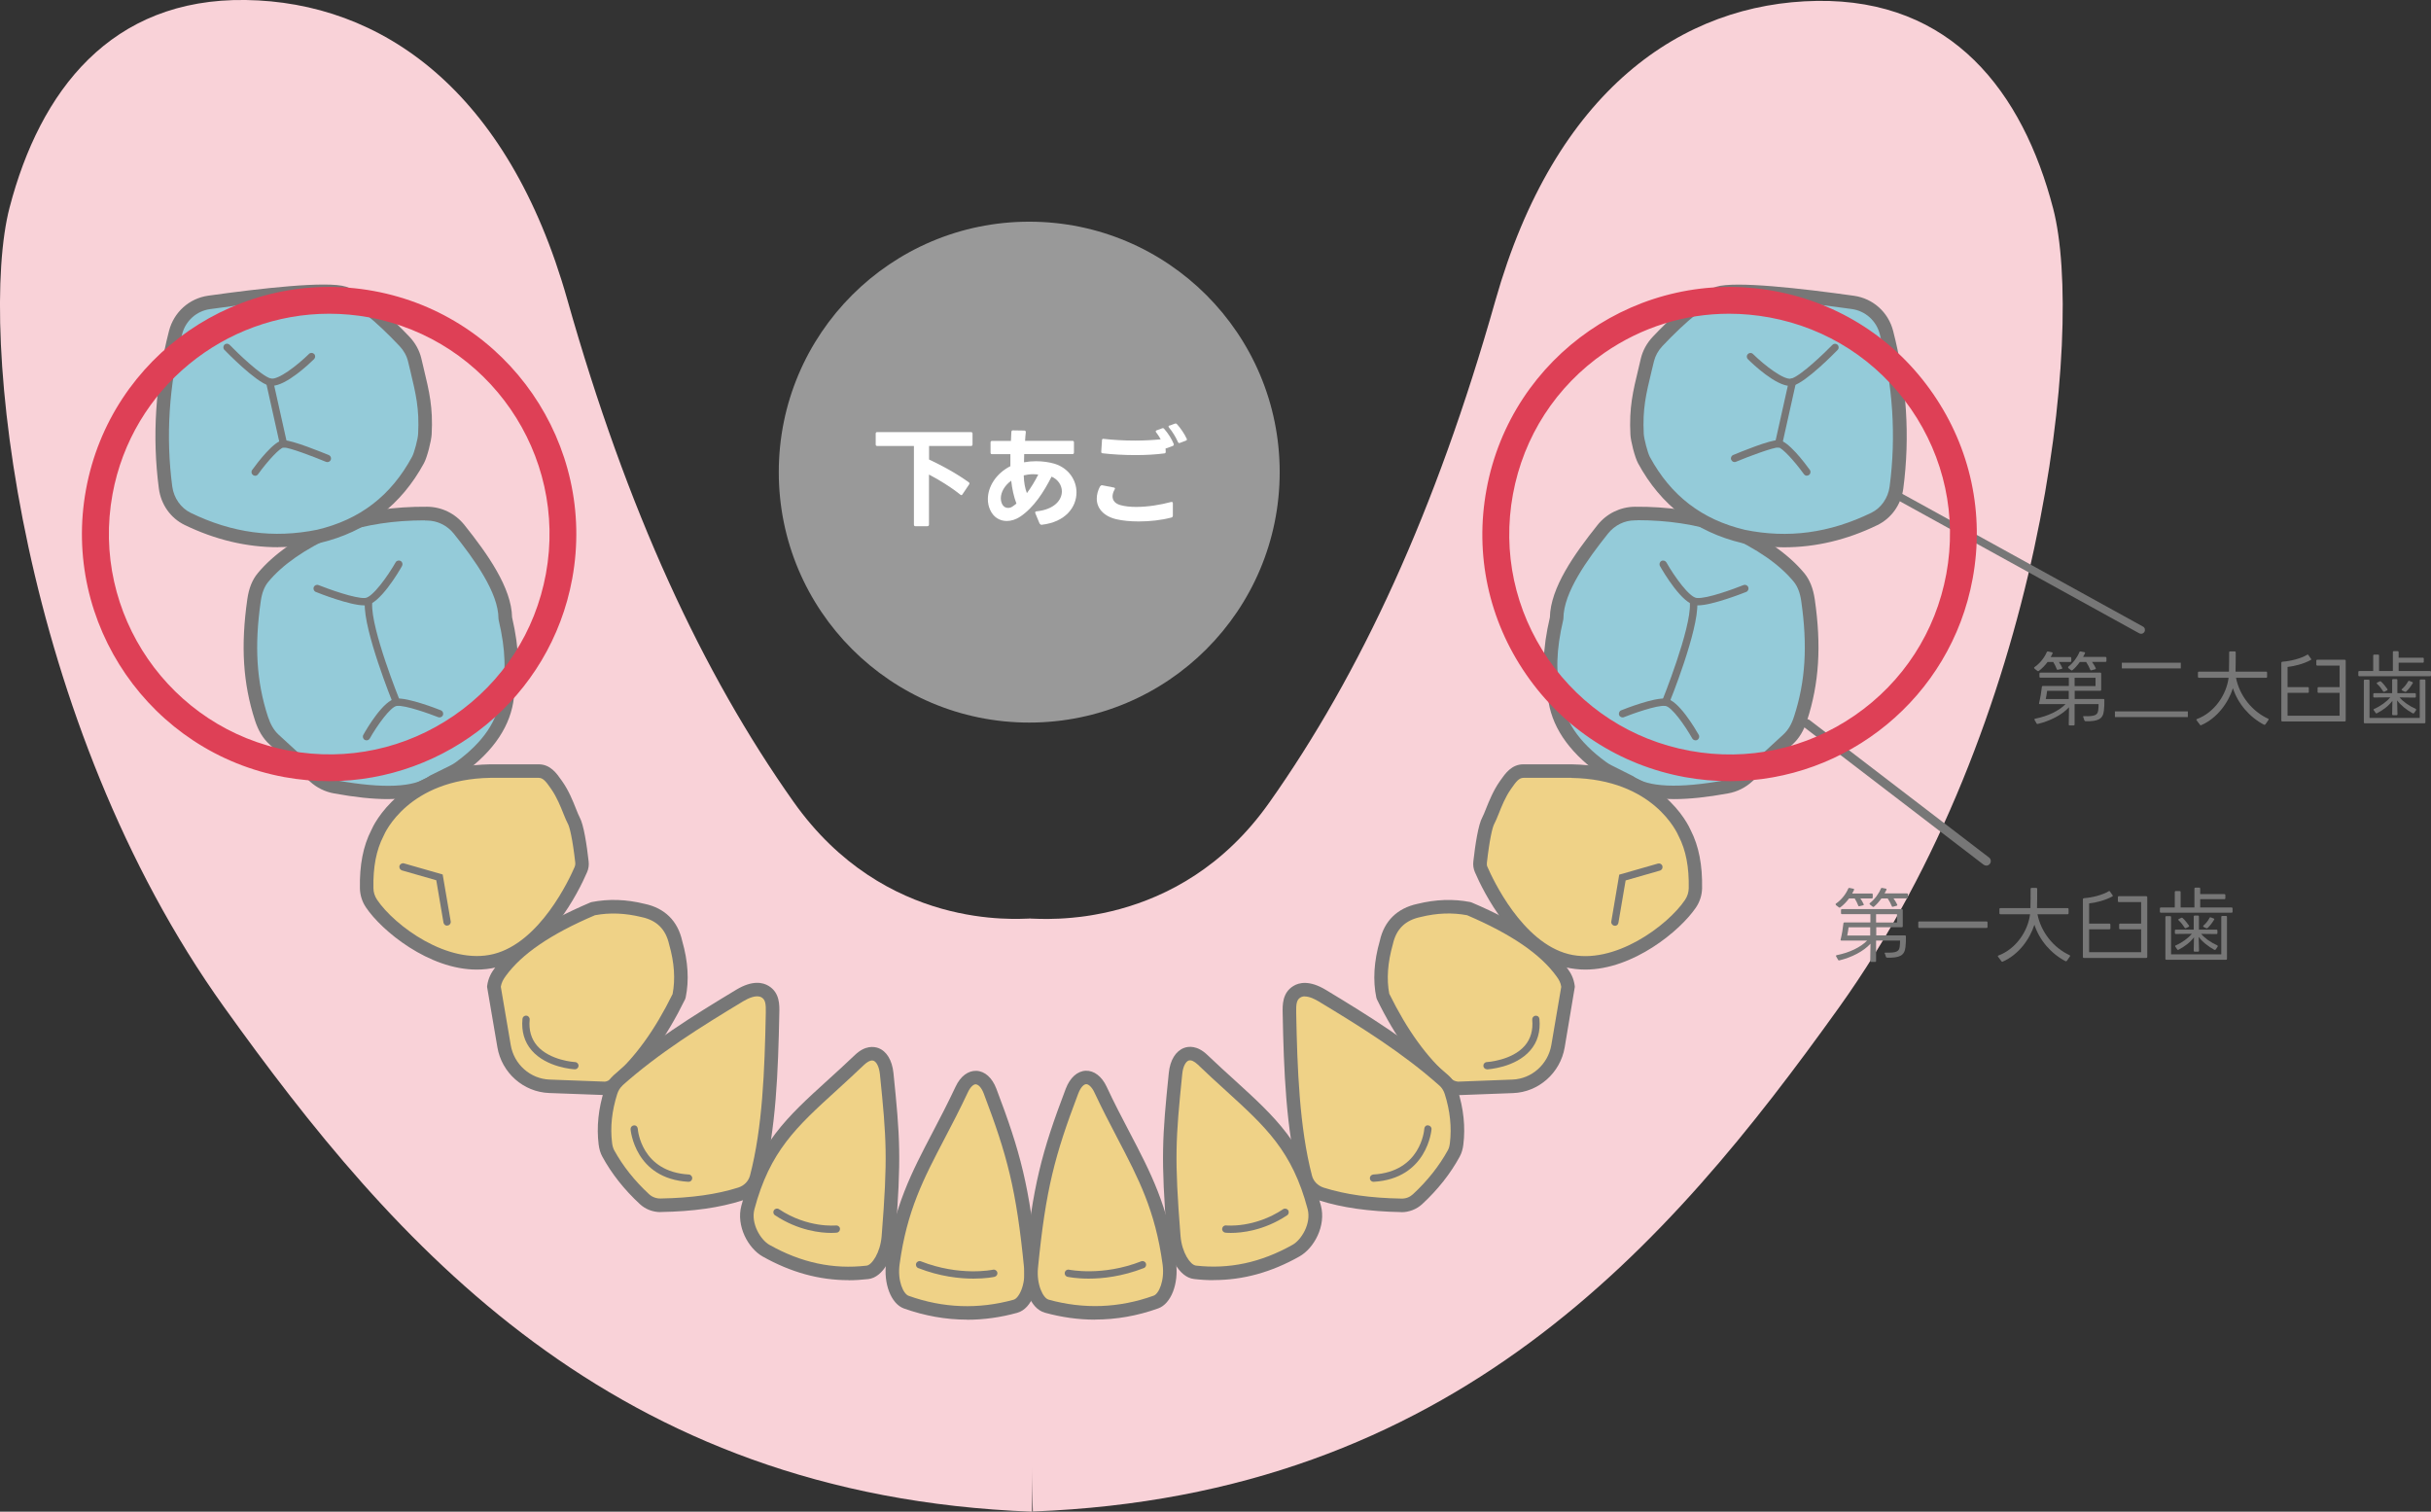 <?xml version="1.0" encoding="UTF-8"?><svg id="_レイヤー_2" xmlns="http://www.w3.org/2000/svg" viewBox="0 0 269.64 167.68"><rect x="0" y="0" width="269.64" height="167.68" fill="#333333" stroke="none"/><defs><style>.cls-1{fill:#fff;}.cls-2{fill:#efd287;}.cls-3{fill:#777;}.cls-4{fill:#f9d2d8;}.cls-5{fill:#94cbd9;}.cls-6{fill:#999;}.cls-7{fill:#de4056;}</style></defs><g id="_レイヤー_1-2"><path class="cls-4" d="m114.56,167.66s-1.65-65.77-.33-65.77,16.41,1.48,26.53-12.83c10.13-14.31,18.5-32.37,25.1-55.71C172.47,10.01,186.56.32,201.53.1s22.83,10.09,26.2,23.03c3.56,13.66-1.21,57.15-23.78,88.66-18.82,26.27-42.72,54.11-89.39,55.87Z"/><path class="cls-4" d="m114.47,167.68s1.07-65.79-.25-65.79-16.06,1.38-26.19-12.93-18.5-32.37-25.1-55.71C56.33,9.91,42.24.22,27.26,0S4.43,10.1,1.06,23.03c-3.56,13.66,1.21,57.15,23.78,88.66,18.82,26.27,42.95,54.23,89.63,55.99Z"/><path class="cls-2" d="m55.91,116.04l-1.12-6.57c.08-.68.33-1.14.69-1.64,2.1-2.91,5.81-5.13,10.29-7.04,1.89-.37,3.74-.26,5.56.19,1.86.4,3.16,1.52,3.61,3.55.63,2.18.75,4.17.38,5.96-1.85,3.77-4.06,7.07-6.9,9.55-.38.38-.76.61-1.36.67l-6.13-.23c-2.5-.09-4.59-1.95-5.02-4.45Z"/><path class="cls-3" d="m67.13,121.47l-6.23-.23c-2.84-.11-5.25-2.24-5.73-5.07l-1.14-6.68v-.11c.12-.9.47-1.49.84-1.99,1.98-2.74,5.35-5.05,10.6-7.28l.15-.05c1.9-.37,3.83-.31,5.89.2,2.23.47,3.67,1.9,4.16,4.12.65,2.25.78,4.38.38,6.28l-.06.18c-2.07,4.22-4.38,7.42-7.08,9.78-.36.36-.89.77-1.79.85Zm-11.58-12.01l1.1,6.46c.36,2.14,2.17,3.75,4.31,3.83l6.13.23c.27-.03.49-.14.8-.45,2.56-2.24,4.74-5.26,6.71-9.26.32-1.64.2-3.49-.38-5.51-.38-1.69-1.37-2.67-3.04-3.03-1.84-.45-3.53-.52-5.19-.21-4.88,2.08-8.12,4.29-9.9,6.75-.28.39-.46.71-.54,1.18Z"/><path class="cls-5" d="m48.04,86.68c-2.25,1.72-6.87,1.31-10.85.6-.86-.16-1.67-.55-2.32-1.15l-4.49-4.12c-.68-.62-1.1-1.45-1.39-2.33-1.47-4.54-1.45-8.73-.82-13.09.13-.92.41-1.82.99-2.53,1.76-2.13,4.44-3.89,7.77-5.42.19-.09.38-.16.58-.23,3.18-1.04,6.48-1.47,9.86-1.45,1.38,0,2.69.65,3.56,1.74,2.87,3.59,5.11,7.02,5.12,9.87.71,3.02.97,5.93.22,8.61-.3,3.07-2.17,5.69-5.29,7.96-.22.16-.45.3-.69.41l-2.26,1.12Z"/><path class="cls-3" d="m43.02,88.64c-1.68,0-3.66-.21-5.96-.63-1.01-.18-1.94-.64-2.69-1.33l-4.49-4.12c-.71-.65-1.23-1.51-1.6-2.65-1.33-4.11-1.59-8.25-.85-13.43.17-1.22.55-2.17,1.16-2.9,1.74-2.1,4.37-3.94,8.04-5.62.21-.1.43-.19.66-.26,3.12-1.03,6.43-1.52,10.09-1.49,1.61.01,3.12.75,4.14,2.03,2.58,3.23,5.22,6.97,5.28,10.24.82,3.54.89,6.35.21,8.84-.33,3.13-2.21,5.97-5.59,8.43-.24.18-.51.34-.8.48l-2.2,1.09c-1.19.88-2.98,1.32-5.41,1.32Zm4.1-30.92c-3.4,0-6.47.46-9.37,1.42-.17.06-.34.12-.5.2-3.46,1.58-5.91,3.29-7.5,5.21-.42.51-.7,1.22-.83,2.16-.71,4.94-.47,8.87.79,12.76.29.88.67,1.54,1.18,2.01l4.49,4.12c.54.5,1.21.83,1.94.96,5.19.94,8.64.78,10.26-.45l.12-.08,2.26-1.12c.21-.11.41-.22.58-.35,3.09-2.25,4.72-4.67,4.98-7.42l.02-.13c.63-2.27.56-4.89-.23-8.24l-.02-.17c-.01-2.85-2.65-6.52-4.95-9.4-.74-.92-1.82-1.45-2.98-1.46-.08,0-.17,0-.25,0Z"/><path class="cls-5" d="m18.37,54.09c-.76-5.72-.38-11.45,1.11-17.2.46-1.77,1.93-3.08,3.71-3.34,4.49-.63,12.9-1.68,14.95-1.03s5.25,3.79,6.73,5.36c.54.57.94,1.27,1.12,2.04.77,3.26,1.31,4.98,1.14,8.23-.03.64-.46,2.31-.76,2.87-2.01,3.71-5.29,7.11-11.04,8.47-5.2,1.06-10,.25-14.52-1.94-1.34-.65-2.25-1.98-2.45-3.47Z"/><path class="cls-3" d="m30.86,60.7c-3.52,0-6.99-.83-10.38-2.47-1.56-.76-2.63-2.27-2.86-4.05h0c-.76-5.76-.38-11.65,1.13-17.49.54-2.07,2.24-3.59,4.33-3.89,5.83-.82,13.22-1.66,15.29-1,2.23.71,5.37,3.79,7.05,5.56.65.69,1.1,1.51,1.31,2.38l.25,1.06c.64,2.65,1.06,4.39.9,7.38-.04.72-.49,2.52-.85,3.19-2.52,4.65-6.4,7.63-11.53,8.85-1.55.32-3.1.47-4.64.47Zm-11.75-6.72c.17,1.26.95,2.37,2.03,2.9,4.62,2.25,9.21,2.86,14.04,1.88,4.74-1.12,8.19-3.77,10.53-8.1.24-.44.65-1.99.67-2.55.14-2.77-.24-4.34-.86-6.95l-.26-1.07c-.15-.62-.47-1.2-.94-1.7-2.68-2.84-5.02-4.72-6.41-5.16-1.36-.43-6.83-.04-14.62,1.06-1.5.21-2.71,1.3-3.09,2.78-1.46,5.66-1.83,11.35-1.09,16.92h0Z"/><path class="cls-2" d="m112.62,144.89c-4.07,1.13-8.11.98-12.11-.46-1.07-.38-1.75-2.32-1.48-4.28,1.12-8.25,4.26-12.08,7.64-19.29.87-1.85,2.42-1.76,3.15.18,2.62,6.91,3.65,10.7,4.51,19.55.2,2.02-.59,3.99-1.71,4.3Z"/><path class="cls-3" d="m107.26,146.38c-2.35,0-4.69-.42-7-1.24-1.42-.51-2.29-2.75-1.97-5.09.85-6.23,2.84-10.03,5.15-14.44.82-1.57,1.67-3.2,2.55-5.07.54-1.16,1.39-1.79,2.31-1.76.94.04,1.75.76,2.22,2,2.66,7,3.69,10.83,4.56,19.74.21,2.14-.58,4.63-2.25,5.1h0c-1.85.51-3.71.77-5.56.77Zm.97-26.11c-.28,0-.63.35-.88.9-.89,1.9-1.75,3.54-2.58,5.13-2.33,4.46-4.18,7.98-4.99,13.95-.25,1.82.42,3.27.99,3.48,3.83,1.38,7.76,1.52,11.66.44h0c.58-.16,1.35-1.64,1.16-3.51-.86-8.74-1.87-12.5-4.47-19.35-.28-.75-.65-1.02-.88-1.03h-.01Z"/><path class="cls-3" d="m107.97,141.83c-1.54,0-3.72-.23-6.12-1.17-.21-.08-.31-.31-.23-.52.08-.21.32-.31.52-.23,4.34,1.7,7.96.94,8,.93.21-.05.43.09.48.31.05.22-.09.43-.31.48-.07.02-.95.2-2.34.2Z"/><path class="cls-2" d="m96.2,141.13c-4,.46-7.7-.41-11.24-2.4-1.3-.73-2.52-2.88-2.02-4.79,2.13-8.06,6.17-10.45,12.39-16.37,1.46-1.4,2.79-.52,3,1.53.72,7.05.89,9.22.19,18.07-.16,2.02-1.23,3.84-2.33,3.97Z"/><path class="cls-3" d="m94.11,142c-3.26,0-6.39-.87-9.51-2.62-1.62-.91-2.97-3.4-2.37-5.64,1.82-6.87,5.06-9.82,9.56-13.91.95-.86,1.96-1.78,3.04-2.81,1.13-1.08,2.1-.94,2.58-.77.93.34,1.54,1.35,1.69,2.77.73,7.17.89,9.4.2,18.21-.17,2.14-1.33,4.46-2.99,4.65h0c-.73.08-1.46.13-2.18.13Zm2.62-24.37c-.24,0-.55.17-.87.47-1.09,1.04-2.11,1.97-3.06,2.84-4.46,4.06-7.41,6.75-9.12,13.19-.42,1.6.7,3.41,1.66,3.95,3.52,1.98,7.04,2.74,10.78,2.31.57-.06,1.52-1.41,1.67-3.28.69-8.7.54-10.73-.19-17.94-.1-.96-.44-1.41-.71-1.51-.05-.02-.1-.03-.15-.03Z"/><path class="cls-3" d="m92.19,136.76c-1.13,0-3.62-.23-6.23-1.96-.19-.12-.24-.37-.11-.56.12-.19.38-.24.56-.11,3.19,2.12,6.28,1.8,6.31,1.8.22-.02.42.13.45.35.02.22-.13.42-.35.45-.03,0-.25.03-.62.03Z"/><path class="cls-3" d="m63.78,118.61s-.01,0-.02,0c-.13,0-3.13-.18-4.79-2.1-.8-.93-1.15-2.1-1.02-3.49.02-.22.2-.38.44-.36.22.02.38.22.36.44-.11,1.16.17,2.13.82,2.89,1.43,1.66,4.19,1.82,4.22,1.82.22.01.39.2.38.42-.01.21-.19.38-.4.38Z"/><path class="cls-3" d="m40.66,82.12c-.07,0-.14-.02-.2-.05-.2-.11-.27-.36-.16-.56.36-.65,2.25-3.88,3.63-4.02,1.31-.14,4.6,1.15,4.97,1.3.21.08.31.32.23.53-.08.21-.32.31-.53.23-.96-.38-3.67-1.35-4.58-1.25-.7.08-2.21,2.2-3,3.61-.08.13-.21.21-.36.21Z"/><path class="cls-3" d="m43.98,78.3c-.16,0-.31-.1-.38-.25-.13-.33-3.28-8.13-3.14-11.15.01-.22.18-.4.43-.39.23.01.4.2.39.43-.14,2.85,3.05,10.73,3.08,10.8.08.21-.02.45-.23.53-.05.02-.1.03-.15.03Z"/><path class="cls-3" d="m40.38,67.15c-1.57,0-4.96-1.33-5.35-1.49-.21-.08-.31-.32-.23-.53.08-.21.32-.31.53-.23,1.08.43,4.12,1.53,5.18,1.43.81-.08,2.46-2.36,3.37-3.95.11-.2.36-.26.56-.15.2.11.26.36.15.56-.4.7-2.48,4.22-4,4.36-.06,0-.13,0-.21,0Z"/><path class="cls-3" d="m30.15,42.81c-.13,0-.25-.02-.36-.05-1.44-.42-4.55-3.59-4.9-3.95-.16-.16-.15-.41,0-.57.16-.16.41-.15.57,0,.91.94,3.5,3.43,4.55,3.74.8.23,2.97-1.45,4.26-2.72.16-.16.41-.15.57,0,.16.16.15.41,0,.57-.53.52-3.1,2.97-4.69,2.97Z"/><path class="cls-3" d="m28.3,52.77c-.08,0-.16-.02-.24-.08-.18-.13-.22-.38-.09-.56.55-.76,2.43-3.26,3.45-3.3.01,0,.03,0,.04,0,1,0,4.35,1.38,5.01,1.65.21.09.3.32.22.53-.09.21-.32.3-.53.22-1.49-.62-4.05-1.59-4.69-1.59h-.02c-.38.02-1.7,1.4-2.83,2.97-.08.11-.2.17-.33.17Z"/><path class="cls-3" d="m31.44,49.64c-.18,0-.35-.13-.39-.31l-1.53-6.86c-.05-.22.09-.43.31-.48.22-.05.43.09.48.31l1.53,6.86c.05.22-.09.43-.31.48-.03,0-.06,0-.09,0Z"/><path class="cls-2" d="m68.55,119.85c4.09-3.64,8.6-6.46,13.51-9.42.86-.52,1.97-.94,2.82-.41h0c.81.5.84,1.39.82,2.34-.14,6.95-.42,13.03-1.78,18.24-.23.89-.93,1.58-1.81,1.86-2.69.86-5.67,1.19-8.8,1.25-.67.01-1.34-.23-1.83-.69-1.68-1.56-3.02-3.26-4.02-5.07-.18-.33-.27-.7-.32-1.08-.24-1.9-.01-3.81.6-5.74.15-.49.42-.93.8-1.27Z"/><path class="cls-3" d="m73.26,134.45c-.85,0-1.68-.32-2.29-.89-1.73-1.6-3.13-3.37-4.16-5.26-.21-.38-.34-.82-.41-1.35-.24-1.94-.03-3.98.63-6.06.2-.64.56-1.19,1.02-1.61h0c4.17-3.71,8.82-6.61,13.62-9.5,1.78-1.07,2.94-.82,3.6-.41,1.22.75,1.19,2.1,1.17,2.99-.13,6.57-.37,12.91-1.8,18.41-.3,1.13-1.16,2.02-2.31,2.39-2.51.8-5.46,1.22-9.02,1.28-.02,0-.04,0-.06,0Zm-4.21-14.04c-.26.23-.47.56-.59.94-.59,1.87-.79,3.69-.57,5.42.04.34.12.6.23.81.96,1.75,2.26,3.39,3.87,4.88.34.32.83.5,1.3.48,3.41-.06,6.22-.46,8.59-1.21.66-.21,1.14-.71,1.31-1.34,1.39-5.34,1.62-11.59,1.75-18.06.02-.96-.04-1.43-.46-1.69-.58-.35-1.52.11-2.04.42-4.74,2.86-9.33,5.72-13.4,9.34h0Z"/><path class="cls-2" d="m41.86,92.41s2.76-6.71,12.54-6.88h5.34c.97,0,1.48.81,2.04,1.61.97,1.38,1.49,3.21,1.86,3.88.44.78.79,3.55.91,4.62.03.29,0,.57-.12.83-.76,1.76-4.08,8.71-9.49,10.09s-11.77-3.41-13.74-6.32c-.34-.5-.53-1.09-.54-1.69-.05-2.28.28-4.36,1.19-6.13Z"/><path class="cls-3" d="m52.88,107.55c-5.31,0-10.54-4.29-12.29-6.9-.42-.62-.65-1.35-.67-2.1-.05-2.59.36-4.71,1.26-6.46.25-.59,3.3-7.14,13.2-7.31h5.36c1.31,0,2,1,2.56,1.8l.09.13c.69.98,1.16,2.15,1.5,3.01.15.38.3.75.4.93.46.82.8,3.12,1,4.9.05.42-.01.83-.18,1.21-.91,2.1-4.32,9.08-9.99,10.52-.74.19-1.5.27-2.25.27Zm1.52-21.27c-9.11.15-11.74,6.16-11.84,6.41l-.03.06c-.79,1.53-1.16,3.42-1.11,5.77,0,.46.15.9.41,1.29,1.92,2.85,7.88,7.29,12.93,6.01,5.14-1.3,8.38-8.27,8.98-9.66.06-.14.08-.29.07-.45-.3-2.66-.63-4-.82-4.33-.15-.27-.3-.64-.49-1.11-.33-.83-.75-1.86-1.33-2.7l-.09-.13c-.5-.72-.83-1.16-1.33-1.16h-5.34Z"/><path class="cls-3" d="m49.59,102.68c-.19,0-.36-.14-.4-.34l-.8-4.7-3.8-1.09c-.21-.06-.34-.28-.28-.5.06-.21.28-.34.5-.28l4.29,1.23.89,5.2c.04.22-.11.43-.33.46-.02,0-.05,0-.07,0Z"/><path class="cls-3" d="m76.38,131.09s-.02,0-.02,0c-5.97-.34-6.41-5.77-6.42-5.83-.01-.22.15-.41.37-.43.24-.02.41.15.43.37.01.19.41,4.78,5.66,5.08.22.01.39.2.38.43-.01.21-.19.38-.4.38Z"/><path class="cls-2" d="m172.81,116.04l1.12-6.57c-.08-.68-.33-1.14-.69-1.64-2.1-2.91-5.81-5.13-10.29-7.04-1.89-.37-3.74-.26-5.56.19-1.86.4-3.16,1.52-3.61,3.55-.63,2.18-.75,4.17-.38,5.96,1.85,3.77,4.06,7.07,6.9,9.55.38.38.76.61,1.36.67l6.13-.23c2.5-.09,4.59-1.95,5.02-4.45Z"/><path class="cls-3" d="m161.68,121.47c-.99-.08-1.52-.49-1.92-.88-2.66-2.33-4.98-5.53-7.04-9.75l-.06-.18c-.4-1.9-.27-4.03.39-6.32.48-2.17,1.92-3.6,4.17-4.08,2.04-.5,3.96-.57,5.87-.2l.15.05c5.25,2.23,8.62,4.55,10.6,7.29.37.5.72,1.09.83,1.99v.11s-1.12,6.68-1.12,6.68c-.48,2.83-2.89,4.97-5.73,5.07l-6.13.23Zm-7.57-11.21c1.97,4,4.15,7.02,6.68,9.23.34.34.57.45.93.49l6.04-.23c2.13-.08,3.94-1.69,4.31-3.83l1.1-6.46c-.07-.47-.25-.79-.54-1.18-1.78-2.46-5.02-4.67-9.9-6.76-1.66-.31-3.35-.25-5.17.2-1.7.36-2.69,1.34-3.06,2.99-.59,2.07-.72,3.92-.4,5.56Z"/><path class="cls-5" d="m180.68,86.68c2.25,1.72,6.87,1.31,10.85.6.86-.16,1.67-.55,2.32-1.15l4.49-4.12c.68-.62,1.1-1.45,1.39-2.33,1.47-4.54,1.45-8.73.82-13.09-.13-.92-.41-1.82-.99-2.53-1.76-2.13-4.44-3.89-7.77-5.42-.19-.09-.38-.16-.58-.23-3.18-1.04-6.48-1.47-9.86-1.45-1.38,0-2.69.65-3.56,1.74-2.87,3.59-5.11,7.02-5.12,9.87-.71,3.02-.97,5.93-.22,8.61.3,3.07,2.17,5.69,5.29,7.96.22.16.45.3.69.41l2.26,1.12Z"/><path class="cls-3" d="m185.69,88.64c-2.43,0-4.22-.44-5.41-1.32l-2.2-1.09c-.29-.14-.56-.3-.8-.48-3.38-2.46-5.26-5.29-5.59-8.43-.68-2.49-.61-5.3.22-8.84.06-3.27,2.7-7.01,5.28-10.24,1.02-1.28,2.53-2.01,4.14-2.03,3.65-.03,6.97.46,10.1,1.49.22.07.44.16.66.26,3.67,1.68,6.3,3.52,8.04,5.62.6.73.98,1.68,1.16,2.9.75,5.18.48,9.32-.85,13.43-.37,1.14-.89,2-1.6,2.65l-4.49,4.12c-.75.69-1.68,1.15-2.69,1.33-2.3.42-4.29.63-5.96.63Zm-4.1-30.92c-.08,0-.17,0-.25,0-1.16,0-2.24.54-2.98,1.46-2.3,2.88-4.94,6.55-4.95,9.4l-.02.17c-.79,3.35-.86,5.97-.23,8.24l.02.13c.27,2.75,1.9,5.18,4.98,7.42.17.13.37.24.58.35l2.39,1.2c1.62,1.24,5.07,1.39,10.26.45.73-.13,1.4-.46,1.94-.96l4.49-4.12c.51-.47.9-1.12,1.18-2.01,1.26-3.88,1.5-7.81.79-12.76-.13-.94-.41-1.64-.83-2.16-1.59-1.93-4.04-3.63-7.5-5.21-.16-.07-.33-.14-.5-.2-2.9-.95-5.97-1.42-9.37-1.42Z"/><path class="cls-5" d="m210.35,54.09c.76-5.72.38-11.45-1.11-17.2-.46-1.77-1.93-3.08-3.71-3.34-4.49-.63-12.9-1.68-14.95-1.03s-5.25,3.79-6.73,5.36c-.54.57-.94,1.27-1.12,2.04-.77,3.26-1.31,4.98-1.14,8.23.03.64.46,2.31.76,2.87,2.01,3.71,5.29,7.11,11.04,8.47,5.2,1.06,10,.25,14.52-1.94,1.34-.65,2.25-1.98,2.45-3.47Z"/><path class="cls-3" d="m197.85,60.71c-1.53,0-3.07-.16-4.61-.47-5.15-1.22-9.03-4.2-11.55-8.85-.36-.67-.82-2.47-.85-3.19-.15-2.99.27-4.74.91-7.38l.25-1.06c.21-.87.66-1.7,1.31-2.39,1.67-1.77,4.82-4.86,7.05-5.56,2.07-.66,9.45.18,15.29,1,2.1.3,3.8,1.82,4.33,3.89,1.51,5.84,1.89,11.73,1.13,17.49h0c-.24,1.78-1.31,3.29-2.86,4.05-3.39,1.65-6.86,2.47-10.38,2.47Zm-5.12-27.65c-.91,0-1.57.06-1.93.17-1.39.44-3.73,2.32-6.41,5.16-.47.5-.79,1.08-.94,1.7l-.26,1.07c-.63,2.61-1.01,4.19-.87,6.96.03.57.44,2.12.67,2.55,2.34,4.32,5.79,6.97,10.55,8.1,4.8.98,9.39.36,14.02-1.89,1.09-.53,1.86-1.64,2.03-2.9.74-5.57.37-11.26-1.09-16.92-.38-1.48-1.6-2.57-3.09-2.78-5.72-.8-10.18-1.23-12.69-1.23Z"/><path class="cls-2" d="m116.1,144.89c4.07,1.13,8.11.98,12.11-.46,1.07-.38,1.75-2.32,1.48-4.28-1.12-8.25-4.26-12.08-7.64-19.29-.87-1.85-2.42-1.76-3.15.18-2.62,6.91-3.65,10.7-4.51,19.55-.2,2.02.59,3.99,1.71,4.3Z"/><path class="cls-3" d="m121.46,146.38c-1.85,0-3.71-.26-5.56-.77h0c-1.68-.47-2.46-2.96-2.25-5.1.87-8.91,1.9-12.74,4.56-19.74.47-1.23,1.28-1.96,2.22-2,.91-.03,1.77.61,2.31,1.76.87,1.87,1.73,3.5,2.55,5.07,2.31,4.41,4.3,8.21,5.15,14.44.32,2.34-.55,4.58-1.97,5.09-2.31.83-4.65,1.24-7,1.24Zm-5.16-2.22c3.9,1.08,7.83.94,11.66-.44.57-.2,1.24-1.66.99-3.48-.81-5.96-2.66-9.49-4.99-13.95-.83-1.59-1.69-3.23-2.58-5.13-.26-.56-.64-.91-.9-.9-.23,0-.59.28-.88,1.03-2.6,6.85-3.61,10.61-4.47,19.35-.18,1.86.58,3.35,1.16,3.51h0Z"/><path class="cls-3" d="m120.75,141.83c-1.39,0-2.27-.19-2.34-.2-.22-.05-.35-.26-.31-.48.05-.22.26-.36.48-.31.04,0,3.66.77,8-.93.21-.08.44.02.52.23s-.02.44-.23.52c-2.41.94-4.58,1.17-6.12,1.17Z"/><path class="cls-2" d="m132.51,141.13c4,.46,7.7-.41,11.24-2.4,1.3-.73,2.52-2.88,2.02-4.79-2.13-8.06-6.17-10.45-12.39-16.37-1.46-1.4-2.79-.52-3,1.53-.72,7.05-.89,9.22-.19,18.07.16,2.02,1.23,3.84,2.33,3.97Z"/><path class="cls-3" d="m134.61,142c-.72,0-1.45-.04-2.18-.13h0c-1.66-.19-2.82-2.51-2.99-4.65-.69-8.8-.53-11.04.2-18.21.14-1.41.76-2.42,1.69-2.77.48-.18,1.45-.31,2.58.77,1.08,1.03,2.09,1.95,3.04,2.81,4.49,4.09,7.74,7.04,9.56,13.91.59,2.24-.75,4.72-2.38,5.64-3.12,1.76-6.25,2.62-9.51,2.62Zm-2.01-1.62c3.74.43,7.26-.33,10.78-2.31.96-.54,2.08-2.35,1.66-3.95-1.7-6.44-4.65-9.12-9.12-13.19-.96-.87-1.98-1.8-3.06-2.84-.4-.38-.76-.54-1.02-.45-.27.1-.62.55-.71,1.51-.73,7.21-.88,9.24-.19,17.94.15,1.87,1.1,3.21,1.67,3.28h0Z"/><path class="cls-3" d="m136.53,136.76c-.37,0-.59-.02-.62-.03-.22-.03-.38-.23-.35-.45.03-.22.22-.38.45-.35.03,0,3.12.32,6.31-1.8.18-.12.43-.07.56.11.12.19.07.44-.11.56-2.6,1.73-5.1,1.96-6.23,1.96Z"/><path class="cls-3" d="m164.93,118.61c-.21,0-.39-.17-.4-.38-.01-.22.16-.41.38-.42.03,0,2.8-.17,4.22-1.82.65-.76.93-1.73.82-2.88-.02-.22.14-.42.36-.44.26-.02.42.14.44.36.13,1.38-.21,2.56-1.02,3.49-1.65,1.91-4.66,2.09-4.79,2.1,0,0-.01,0-.02,0Z"/><path class="cls-3" d="m188.06,82.12c-.14,0-.28-.08-.36-.21-.82-1.45-2.29-3.54-3-3.61-.92-.1-3.62.87-4.58,1.25-.21.08-.45-.02-.53-.23-.08-.21.02-.45.23-.53.37-.15,3.64-1.44,4.97-1.3,1.38.15,3.26,3.38,3.63,4.02.11.2.04.45-.16.56-.06.04-.13.05-.2.05Z"/><path class="cls-3" d="m184.74,78.3c-.05,0-.1,0-.15-.03-.21-.08-.31-.32-.23-.53.03-.08,3.21-7.96,3.08-10.8-.01-.23.16-.42.39-.43,0,0,.01,0,.02,0,.22,0,.4.17.41.39.14,3.03-3,10.82-3.14,11.15-.06.16-.22.25-.38.25Z"/><path class="cls-3" d="m188.33,67.15c-.07,0-.14,0-.21,0-1.53-.14-3.6-3.66-4-4.36-.11-.2-.04-.45.15-.56.19-.11.44-.04.56.15.91,1.6,2.55,3.88,3.37,3.95,1.1.11,4.1-1,5.18-1.43.21-.08.45.02.53.23.08.21-.02.45-.23.53-.4.16-3.79,1.49-5.35,1.49Z"/><path class="cls-3" d="m198.56,42.81c-1.59,0-4.16-2.44-4.69-2.97-.16-.16-.16-.41,0-.57.16-.16.41-.16.57,0,1.29,1.27,3.47,2.95,4.26,2.72,1.05-.31,3.64-2.81,4.55-3.74.16-.16.41-.16.57,0,.16.16.16.41,0,.57-.35.36-3.46,3.53-4.9,3.95-.11.03-.23.05-.36.05Z"/><path class="cls-3" d="m200.42,52.77c-.12,0-.25-.06-.33-.17-1.13-1.56-2.45-2.95-2.83-2.97-.59,0-3.21.96-4.71,1.59-.21.09-.44-.01-.53-.22-.09-.21.01-.44.22-.53.68-.28,4.12-1.71,5.05-1.65,1.02.04,2.9,2.54,3.45,3.3.13.18.09.43-.09.56-.07.05-.15.08-.24.08Z"/><path class="cls-3" d="m197.28,49.64s-.06,0-.09,0c-.22-.05-.35-.26-.31-.48l1.53-6.86c.05-.22.26-.36.48-.31.22.05.35.26.31.48l-1.53,6.86c-.04.19-.21.31-.39.31Z"/><path class="cls-2" d="m160.16,119.85c-4.09-3.64-8.6-6.46-13.51-9.42-.86-.52-1.97-.94-2.82-.41h0c-.81.5-.84,1.39-.82,2.34.14,6.95.42,13.03,1.78,18.24.23.89.93,1.58,1.81,1.86,2.69.86,5.67,1.19,8.8,1.25.67.01,1.34-.23,1.83-.69,1.68-1.56,3.02-3.26,4.02-5.07.18-.33.27-.7.32-1.08.24-1.9.01-3.81-.6-5.74-.15-.49-.42-.93-.8-1.27Z"/><path class="cls-3" d="m155.45,134.45s-.04,0-.06,0c-3.56-.07-6.51-.49-9.02-1.28-1.15-.36-2.01-1.26-2.3-2.39-1.43-5.5-1.68-12.11-1.8-18.41-.02-.89-.04-2.24,1.17-2.99.66-.41,1.81-.66,3.6.41,4.8,2.9,9.46,5.8,13.62,9.5h0c.46.41.82.97,1.02,1.61.66,2.08.87,4.12.63,6.06-.06.52-.2.96-.41,1.35-1.03,1.89-2.43,3.66-4.16,5.26-.61.56-1.44.89-2.29.89Zm-10.72-23.93c-.18,0-.35.04-.5.13-.42.26-.48.75-.46,1.69.12,6.21.36,12.72,1.75,18.06.16.63.65,1.13,1.31,1.34,2.37.75,5.18,1.15,8.59,1.21.53.02.96-.17,1.3-.48,1.61-1.49,2.91-3.14,3.87-4.88.12-.21.19-.48.23-.81.21-1.73.02-3.56-.57-5.42-.12-.38-.32-.7-.59-.94h0c-4.07-3.62-8.66-6.48-13.4-9.34-.38-.23-1-.55-1.53-.55Z"/><path class="cls-2" d="m186.86,92.41s-2.76-6.71-12.54-6.88h-5.34c-.97,0-1.48.81-2.04,1.61-.97,1.38-1.49,3.21-1.86,3.88-.44.78-.79,3.55-.91,4.62-.03.29,0,.57.12.83.76,1.76,4.08,8.71,9.49,10.09s11.77-3.41,13.74-6.32c.34-.5.53-1.09.54-1.69.05-2.28-.28-4.36-1.19-6.13Z"/><path class="cls-3" d="m175.84,107.55c-.75,0-1.5-.09-2.25-.27-5.67-1.44-9.08-8.41-9.99-10.52-.17-.39-.23-.79-.18-1.21.2-1.78.54-4.08,1-4.9.1-.18.25-.55.4-.93.34-.85.81-2.02,1.5-3.01l.09-.13c.56-.8,1.26-1.8,2.56-1.8h5.34c9.92.17,12.96,6.72,13.22,7.31.9,1.76,1.31,3.87,1.26,6.46-.02.75-.25,1.47-.67,2.1-1.76,2.61-6.99,6.9-12.29,6.9Zm-1.53-21.27h-5.33c-.5,0-.83.44-1.33,1.16l-.09.13c-.59.84-1,1.87-1.33,2.7-.19.47-.34.84-.49,1.12-.19.33-.52,1.67-.82,4.33-.02.16,0,.31.07.45.6,1.38,3.85,8.35,8.98,9.66,5.05,1.28,11.01-3.16,12.93-6.01.26-.39.4-.83.41-1.29.05-2.35-.32-4.24-1.11-5.77l-.03-.06c-.12-.27-2.74-6.26-11.86-6.41Z"/><path class="cls-3" d="m179.12,102.68s-.04,0-.07,0c-.22-.04-.37-.25-.33-.46l.88-5.2,4.29-1.23c.22-.06.44.06.5.28.06.21-.06.44-.28.5l-3.8,1.09-.8,4.7c-.03.2-.2.34-.4.34Z"/><path class="cls-3" d="m152.34,131.09c-.21,0-.39-.17-.4-.38-.01-.22.16-.41.38-.43,5.25-.3,5.65-4.88,5.66-5.08.02-.22.18-.41.43-.37.22.02.39.21.37.43,0,.05-.45,5.48-6.42,5.83,0,0-.02,0-.02,0Z"/><path class="cls-7" d="m36.52,86.65c-1.64,0-3.3-.15-4.97-.45-14.87-2.73-24.74-17.05-22.01-31.91,2.73-14.87,17.05-24.74,31.92-22.01,14.87,2.73,24.74,17.05,22.01,31.91-2.42,13.2-13.98,22.46-26.95,22.46Zm-.02-51.85c-11.56,0-21.86,8.26-24.02,20.02-2.43,13.25,6.37,26.01,19.62,28.45,6.42,1.18,12.91-.21,18.29-3.92,5.37-3.71,8.98-9.28,10.16-15.7,2.43-13.25-6.37-26.01-19.62-28.45-1.49-.27-2.97-.4-4.42-.4Z"/><circle class="cls-6" cx="114.16" cy="52.37" r="27.78"/><path class="cls-1" d="m102.88,58.37h-1.34c-.11,0-.17-.06-.17-.17v-8.73h-4.07c-.11,0-.17-.06-.17-.17v-1.2c0-.11.06-.17.17-.17h10.4c.11,0,.17.06.17.17v1.2c0,.11-.06.17-.17.17h-4.65v1.5c1.36.65,2.85,1.42,4.41,2.53.05.04.07.08.07.13,0,.04-.01.07-.04.11l-.74,1.1c-.04.06-.07.08-.12.08-.04,0-.07-.01-.11-.05-1.1-.88-2.3-1.61-3.48-2.23v5.55c0,.11-.06.17-.17.17Z"/><path class="cls-1" d="m115.32,58.1l-.49-1.18s-.01-.05-.01-.07c0-.07.05-.12.14-.13,1.97-.2,2.82-1.24,2.82-2.21,0-.67-.41-1.32-1.14-1.64-.86,1.69-1.97,3.44-3.5,4.45-.47.31-.98.47-1.47.47-.77,0-1.48-.4-1.85-1.24-.17-.37-.25-.77-.25-1.19,0-1.38.92-2.85,2.5-3.65v-1.33h-2.03c-.12,0-.17-.06-.17-.17v-1.13c0-.11.05-.17.17-.17h2.09l.05-1.01c.01-.11.07-.17.18-.16l1.25.02c.12,0,.17.07.17.18-.04.31-.06.64-.08.96h5.25c.11,0,.17.06.17.17v1.13c0,.11-.06.17-.17.17h-5.35l-.02.91c.43-.08.89-.12,1.34-.12.74,0,1.47.11,2.05.28,1.57.49,2.43,1.82,2.43,3.18,0,1.63-1.21,3.29-3.86,3.59h-.02c-.08,0-.14-.04-.18-.12Zm-3.5-1.76c.16,0,.34-.05.49-.16.14-.1.29-.2.43-.32-.3-.79-.48-1.64-.58-2.54-.74.54-1.15,1.28-1.15,1.95,0,.25.06.49.18.71.14.24.37.36.62.36Zm2.08-1.64c.48-.64.91-1.36,1.26-2.06-.19-.02-.37-.04-.55-.04-.37,0-.73.05-1.06.13.02.77.14,1.42.35,1.97Z"/><path class="cls-1" d="m122.05,53.93c.05-.08.12-.12.22-.1l1.28.25c.08.01.12.06.12.12,0,.02-.01.06-.04.1-.16.28-.23.54-.23.76,0,.48.32.83.92.98.48.13,1.07.19,1.72.19,1.25,0,2.69-.23,3.86-.55h.06c.08-.01.13.05.13.14v1.4c-.01.1-.07.17-.18.19-1.09.29-2.37.43-3.6.43-.91,0-1.79-.08-2.51-.25-1.43-.35-2.15-1.24-2.15-2.28,0-.46.13-.92.38-1.39Zm7.28-4.19h-.05l.02.36v.02c0,.1-.05.16-.14.17-.98.13-2.09.19-3.2.19-1.27,0-2.54-.07-3.67-.2-.1-.01-.16-.08-.14-.19l.08-1.27c0-.11.07-.16.18-.14,1.04.12,2.25.19,3.48.19.97,0,1.96-.05,2.85-.14-.14-.26-.32-.54-.5-.77-.04-.04-.05-.08-.05-.11,0-.06.04-.1.11-.12l.6-.22s.06-.02.08-.02c.05,0,.1.02.14.07.44.5.84,1.12,1.07,1.69.01.02.01.05.01.07,0,.06-.04.11-.11.14l-.7.26s-.05.01-.07.01Zm.4-2.53l.59-.22s.06-.01.08-.01c.06,0,.11.01.14.06.38.42.83,1.06,1.09,1.63.01.02.02.05.02.08,0,.06-.05.11-.12.13l-.66.25s-.05.02-.07.02c-.06,0-.11-.04-.14-.11-.23-.52-.6-1.15-1-1.62-.04-.04-.05-.08-.05-.11,0-.05.04-.1.11-.12Z"/><path class="cls-3" d="m203.64,100.38c-.06-.05-.05-.11,0-.15.62-.42,1.12-1.09,1.36-1.66.03-.06.07-.09.13-.08l.43.09c.08.02.11.06.08.14-.06.13-.13.26-.2.39h2.17c.07,0,.11.04.11.11v.33c0,.07-.04.11-.11.11h-1.26c.13.19.26.41.36.63.04.06,0,.12-.06.13l-.41.1c-.06.02-.11,0-.13-.07-.09-.24-.23-.53-.39-.79h-.63c-.28.38-.62.73-.97.99-.05.04-.11.04-.15,0l-.33-.25Zm5.4,5.39c-.03-.07,0-.11.1-.1,1.23.04,1.51-.14,1.57-.67.03-.27.04-.41.04-.67h-2.66v2.26c0,.07-.04.11-.11.11h-.43c-.07,0-.11-.04-.11-.11l.03-1.91c-.79.86-2.09,1.52-3.46,1.85-.06,0-.11,0-.13-.06l-.22-.38c-.04-.07,0-.13.06-.14,1.4-.27,2.66-.88,3.38-1.62h-2.85c-.08,0-.12-.04-.09-.12.14-.57.25-1.22.31-1.79,0-.06.04-.1.12-.1h2.87v-.92h-3.15c-.07,0-.11-.04-.11-.11v-.34c0-.07.04-.11.11-.11h6.63c.07,0,.11.04.11.11v1.79c0,.07-.04.11-.11.11h-2.83v.91h3.18c.07,0,.11.04.11.11,0,.42,0,.81-.05,1.18-.1.95-.65,1.21-2.03,1.18-.06,0-.11-.03-.13-.08l-.13-.39Zm-1.6-2v-.91h-2.4c-.03.26-.1.69-.15.91h2.56Zm-.03-3.45c-.06-.05-.07-.1,0-.15.53-.41,1-1.07,1.21-1.6.03-.06.07-.09.13-.08l.41.08c.08.02.11.06.08.13-.06.13-.13.26-.21.4h2.48c.07,0,.11.04.11.11v.33c0,.07-.04.11-.11.11h-1.49c.15.21.3.45.41.68.04.06,0,.12-.06.14l-.41.11c-.06.02-.11,0-.13-.07-.11-.27-.26-.56-.45-.85h-.7c-.25.35-.55.69-.82.91-.04.04-.1.05-.15,0l-.31-.24Zm3,2.01v-.92h-2.32v.92h2.32Z"/><path class="cls-3" d="m212.88,102.93c-.07,0-.11-.04-.11-.11v-.5c0-.07.04-.11.11-.11h7.46c.07,0,.11.04.11.11v.5c0,.07-.04.11-.11.11h-7.46Z"/><path class="cls-3" d="m221.62,106.13c-.04-.06-.03-.12.04-.14,1.97-.74,3.28-2.73,3.51-4.58h-3.29c-.07,0-.11-.04-.11-.11v-.46c0-.07.04-.11.11-.11h3.33c.02-.71.02-1.43.02-2.13,0-.07.04-.11.11-.11h.51c.07,0,.11.04.11.11,0,.72,0,1.54-.02,2.13h3.39c.07,0,.11.04.11.11v.46c0,.07-.04.11-.11.11h-3.34c.39,1.98,1.78,3.72,3.56,4.54.06.03.08.08.04.14l-.34.49c-.04.05-.09.06-.15.04-1.63-.86-2.89-2.33-3.45-4.05-.51,1.61-1.75,3.33-3.52,4.1-.06.03-.11,0-.14-.05l-.36-.48Z"/><path class="cls-3" d="m231.03,99.74c0-.06.04-.1.11-.11.94-.07,2.06-.35,2.75-.77.05-.04.11-.03.14.03l.29.41c.04.05.04.11-.03.14-.76.42-1.8.69-2.57.77v2.24h2.25c.07,0,.11.04.11.11v.41c0,.07-.04.11-.11.11h-2.25v2.54h5.77v-2.54h-2.33c-.07,0-.11-.04-.11-.11v-.41c0-.07.04-.11.11-.11h2.33v-2.39h-2.47c-.07,0-.11-.04-.11-.11v-.43c0-.07.04-.11.11-.11h3.04c.06,0,.11.04.11.11v6.63c0,.07-.05.11-.11.11h-6.92c-.07,0-.11-.04-.11-.11v-6.44Z"/><path class="cls-3" d="m244.04,99.74v.92h3.48c.07,0,.11.04.11.11v.36c0,.07-.04.11-.11.11h-7.84c-.07,0-.11-.04-.11-.11v-.36c0-.07.04-.11.11-.11h1.54v-1.71c0-.07.04-.11.11-.11h.43c.07,0,.11.04.11.11v1.71h1.53v-2.09c0-.07.04-.11.11-.11h.42c.07,0,.11.04.11.11v.61h2.68c.07,0,.11.04.11.11v.34c0,.07-.04.11-.11.11h-2.68Zm-3.75,6.72c-.07,0-.11-.04-.11-.11v-4.62c0-.07.04-.11.11-.11h.41c.07,0,.11.04.11.11v4.13h5.57v-4.15c0-.07.04-.11.11-.11h.41c.07,0,.11.04.11.11v4.64c0,.07-.04.11-.11.11h-6.62Zm3.14-.9c-.07,0-.11-.04-.11-.11l.03-1.48c-.42.56-1.05,1.04-1.72,1.38-.06.03-.11.02-.14-.04l-.21-.3c-.04-.06-.03-.12.04-.14.71-.31,1.4-.81,1.79-1.29l-1.77.02c-.07,0-.11-.04-.11-.11v-.26c0-.07.04-.11.11-.11h1.98v-1.45c0-.07.04-.11.11-.11h.36c.07,0,.11.04.11.11v1.45h1.94c.07,0,.11.04.11.11v.27c0,.07-.04.11-.11.11l-1.7-.02c.4.47,1.04.93,1.79,1.27.06.04.08.09.04.15l-.21.31c-.04.05-.09.06-.15.04-.68-.38-1.31-.86-1.74-1.44l.04,1.53c0,.07-.04.11-.11.11h-.37Zm-.97-2.61c-.05.03-.11.02-.14-.04-.17-.27-.41-.59-.67-.82-.06-.05-.05-.12.02-.15l.27-.13c.05-.03.1-.02.15.02.26.23.51.57.7.83.04.06.03.12-.04.15l-.3.15Zm1.97-.14c-.08-.04-.08-.1-.02-.15.27-.23.52-.55.67-.85.03-.06.08-.08.14-.05l.31.12c.07.03.09.08.05.14-.19.32-.46.68-.72.92-.05.04-.1.04-.15.02l-.3-.14Z"/><path class="cls-3" d="m225.66,74.15c-.06-.05-.05-.11,0-.15.62-.42,1.12-1.09,1.36-1.66.03-.06.07-.09.13-.08l.43.09c.08.02.11.06.08.14-.06.13-.13.26-.2.39h2.17c.07,0,.11.04.11.11v.33c0,.07-.04.11-.11.11h-1.26c.13.19.26.41.36.63.04.06,0,.12-.06.13l-.41.1c-.06.02-.11,0-.13-.07-.09-.24-.23-.53-.39-.79h-.63c-.28.38-.62.73-.97.99-.05.04-.11.04-.15,0l-.33-.25Zm5.4,5.39c-.03-.07,0-.11.1-.1,1.23.04,1.51-.14,1.57-.67.03-.27.04-.41.04-.67h-2.66v2.26c0,.07-.04.11-.11.11h-.43c-.07,0-.11-.04-.11-.11l.03-1.91c-.79.86-2.09,1.52-3.46,1.85-.06,0-.11,0-.14-.06l-.22-.38c-.04-.07,0-.13.06-.14,1.4-.27,2.66-.88,3.38-1.62h-2.85c-.08,0-.12-.04-.09-.12.14-.57.25-1.22.31-1.79,0-.06.04-.1.12-.1h2.87v-.92h-3.15c-.07,0-.11-.04-.11-.11v-.34c0-.07.04-.11.11-.11h6.63c.07,0,.11.04.11.11v1.79c0,.07-.04.11-.11.11h-2.83v.91h3.18c.07,0,.11.04.11.11,0,.42,0,.81-.05,1.18-.1.95-.65,1.21-2.03,1.18-.06,0-.11-.03-.13-.08l-.13-.39Zm-1.6-2v-.91h-2.4c-.03.26-.1.69-.15.91h2.56Zm-.03-3.45c-.06-.05-.07-.1,0-.15.53-.41,1-1.07,1.21-1.6.03-.06.07-.09.13-.08l.41.08c.08.02.11.06.08.13-.06.13-.13.26-.21.4h2.48c.07,0,.11.04.11.11v.33c0,.07-.04.11-.11.11h-1.49c.15.21.3.45.41.68.04.06,0,.12-.06.14l-.41.11c-.06.02-.11,0-.14-.07-.11-.27-.26-.56-.45-.85h-.7c-.25.35-.55.69-.82.91-.04.04-.1.05-.15,0l-.31-.24Zm3,2.01v-.92h-2.32v.92h2.32Z"/><path class="cls-3" d="m234.58,78.91h8.09v.63h-8.09v-.63Zm.77-5.4h6.54v.63h-6.54v-.63Z"/><path class="cls-3" d="m243.64,79.9c-.04-.06-.03-.12.04-.14,1.97-.74,3.28-2.73,3.51-4.58h-3.29c-.07,0-.11-.04-.11-.11v-.46c0-.07.04-.11.11-.11h3.33c.02-.71.02-1.43.02-2.13,0-.07.04-.11.11-.11h.51c.07,0,.11.04.11.11,0,.72,0,1.54-.02,2.13h3.39c.07,0,.11.04.11.11v.46c0,.07-.04.11-.11.11h-3.34c.39,1.98,1.78,3.72,3.56,4.54.06.03.08.08.04.14l-.34.49c-.05.05-.09.06-.15.04-1.63-.86-2.89-2.33-3.45-4.05-.51,1.61-1.75,3.33-3.52,4.1-.06.03-.11,0-.14-.05l-.36-.48Z"/><path class="cls-3" d="m253.04,73.51c0-.06.04-.1.11-.11.94-.07,2.06-.35,2.75-.77.05-.04.11-.03.14.03l.29.41c.04.05.04.11-.03.14-.76.42-1.8.69-2.57.77v2.24h2.25c.07,0,.11.04.11.11v.41c0,.07-.04.11-.11.11h-2.25v2.54h5.77v-2.54h-2.33c-.07,0-.11-.04-.11-.11v-.41c0-.07.04-.11.11-.11h2.33v-2.39h-2.47c-.07,0-.11-.04-.11-.11v-.43c0-.07.04-.11.11-.11h3.04c.06,0,.11.04.11.11v6.63c0,.07-.05.11-.11.11h-6.92c-.07,0-.11-.04-.11-.11v-6.44Z"/><path class="cls-3" d="m266.05,73.51v.92h3.48c.07,0,.11.04.11.11v.36c0,.07-.04.11-.11.11h-7.84c-.07,0-.11-.04-.11-.11v-.36c0-.07.04-.11.11-.11h1.54v-1.71c0-.07.04-.11.11-.11h.43c.07,0,.11.04.11.11v1.71h1.53v-2.09c0-.07.04-.11.11-.11h.42c.07,0,.11.04.11.11v.61h2.68c.07,0,.11.04.11.11v.34c0,.07-.04.11-.11.11h-2.68Zm-3.75,6.72c-.07,0-.11-.04-.11-.11v-4.62c0-.07.04-.11.11-.11h.41c.07,0,.11.04.11.11v4.13h5.57v-4.15c0-.07.04-.11.11-.11h.41c.07,0,.11.04.11.11v4.64c0,.07-.04.11-.11.11h-6.62Zm3.14-.9c-.07,0-.11-.04-.11-.11l.03-1.48c-.42.56-1.05,1.04-1.72,1.38-.06.03-.11.02-.14-.04l-.21-.3c-.04-.06-.03-.12.04-.14.71-.31,1.4-.81,1.79-1.29l-1.77.02c-.07,0-.11-.04-.11-.11v-.26c0-.07.04-.11.11-.11h1.98v-1.45c0-.07.04-.11.11-.11h.36c.07,0,.11.04.11.11v1.45h1.94c.07,0,.11.04.11.11v.27c0,.07-.04.11-.11.11l-1.7-.02c.4.47,1.04.93,1.79,1.27.06.04.08.09.04.15l-.21.31c-.04.05-.09.06-.15.04-.68-.38-1.3-.86-1.74-1.44l.04,1.53c0,.07-.04.11-.11.11h-.37Zm-.97-2.61c-.05.03-.11.02-.14-.04-.17-.27-.4-.59-.67-.82-.06-.05-.05-.12.02-.15l.27-.13c.05-.03.1-.02.15.02.26.23.51.57.7.83.04.06.03.12-.04.15l-.3.15Zm1.97-.14c-.08-.04-.08-.1-.02-.15.27-.23.52-.55.68-.85.03-.06.08-.08.14-.05l.32.12c.07.03.09.08.05.14-.19.32-.46.68-.72.92-.05.04-.1.04-.15.02l-.3-.14Z"/><path class="cls-3" d="m220.31,96.01c-.11,0-.21-.03-.3-.1l-19.89-15.24c-.22-.17-.26-.48-.09-.7.17-.22.48-.26.7-.09l19.89,15.24c.22.17.26.48.09.7-.1.13-.25.2-.4.2Z"/><path class="cls-3" d="m237.49,70.3c-.07,0-.14-.02-.21-.05l-26.76-14.76c-.21-.11-.28-.37-.17-.58.11-.21.37-.28.58-.17l26.76,14.76c.21.11.28.37.17.58-.08.14-.22.22-.37.22Z"/><path class="cls-7" d="m191.85,86.65c-1.64,0-3.3-.15-4.97-.45-7.2-1.32-13.46-5.37-17.61-11.4-4.16-6.03-5.72-13.31-4.39-20.51,2.73-14.87,17.05-24.74,31.92-22.01,7.2,1.32,13.46,5.37,17.61,11.4,4.16,6.03,5.72,13.31,4.39,20.51h0c-2.42,13.2-13.98,22.46-26.95,22.46Zm-.06-51.85c-4.91,0-9.69,1.48-13.82,4.33-5.37,3.71-8.98,9.28-10.16,15.7-1.18,6.42.21,12.91,3.92,18.29,3.71,5.37,9.28,8.98,15.7,10.16,6.42,1.18,12.91-.21,18.29-3.92,5.37-3.7,8.98-9.28,10.16-15.7h0c1.18-6.42-.21-12.91-3.92-18.29-3.71-5.37-9.28-8.98-15.7-10.16-1.49-.27-2.98-.41-4.47-.41Z"/></g></svg>